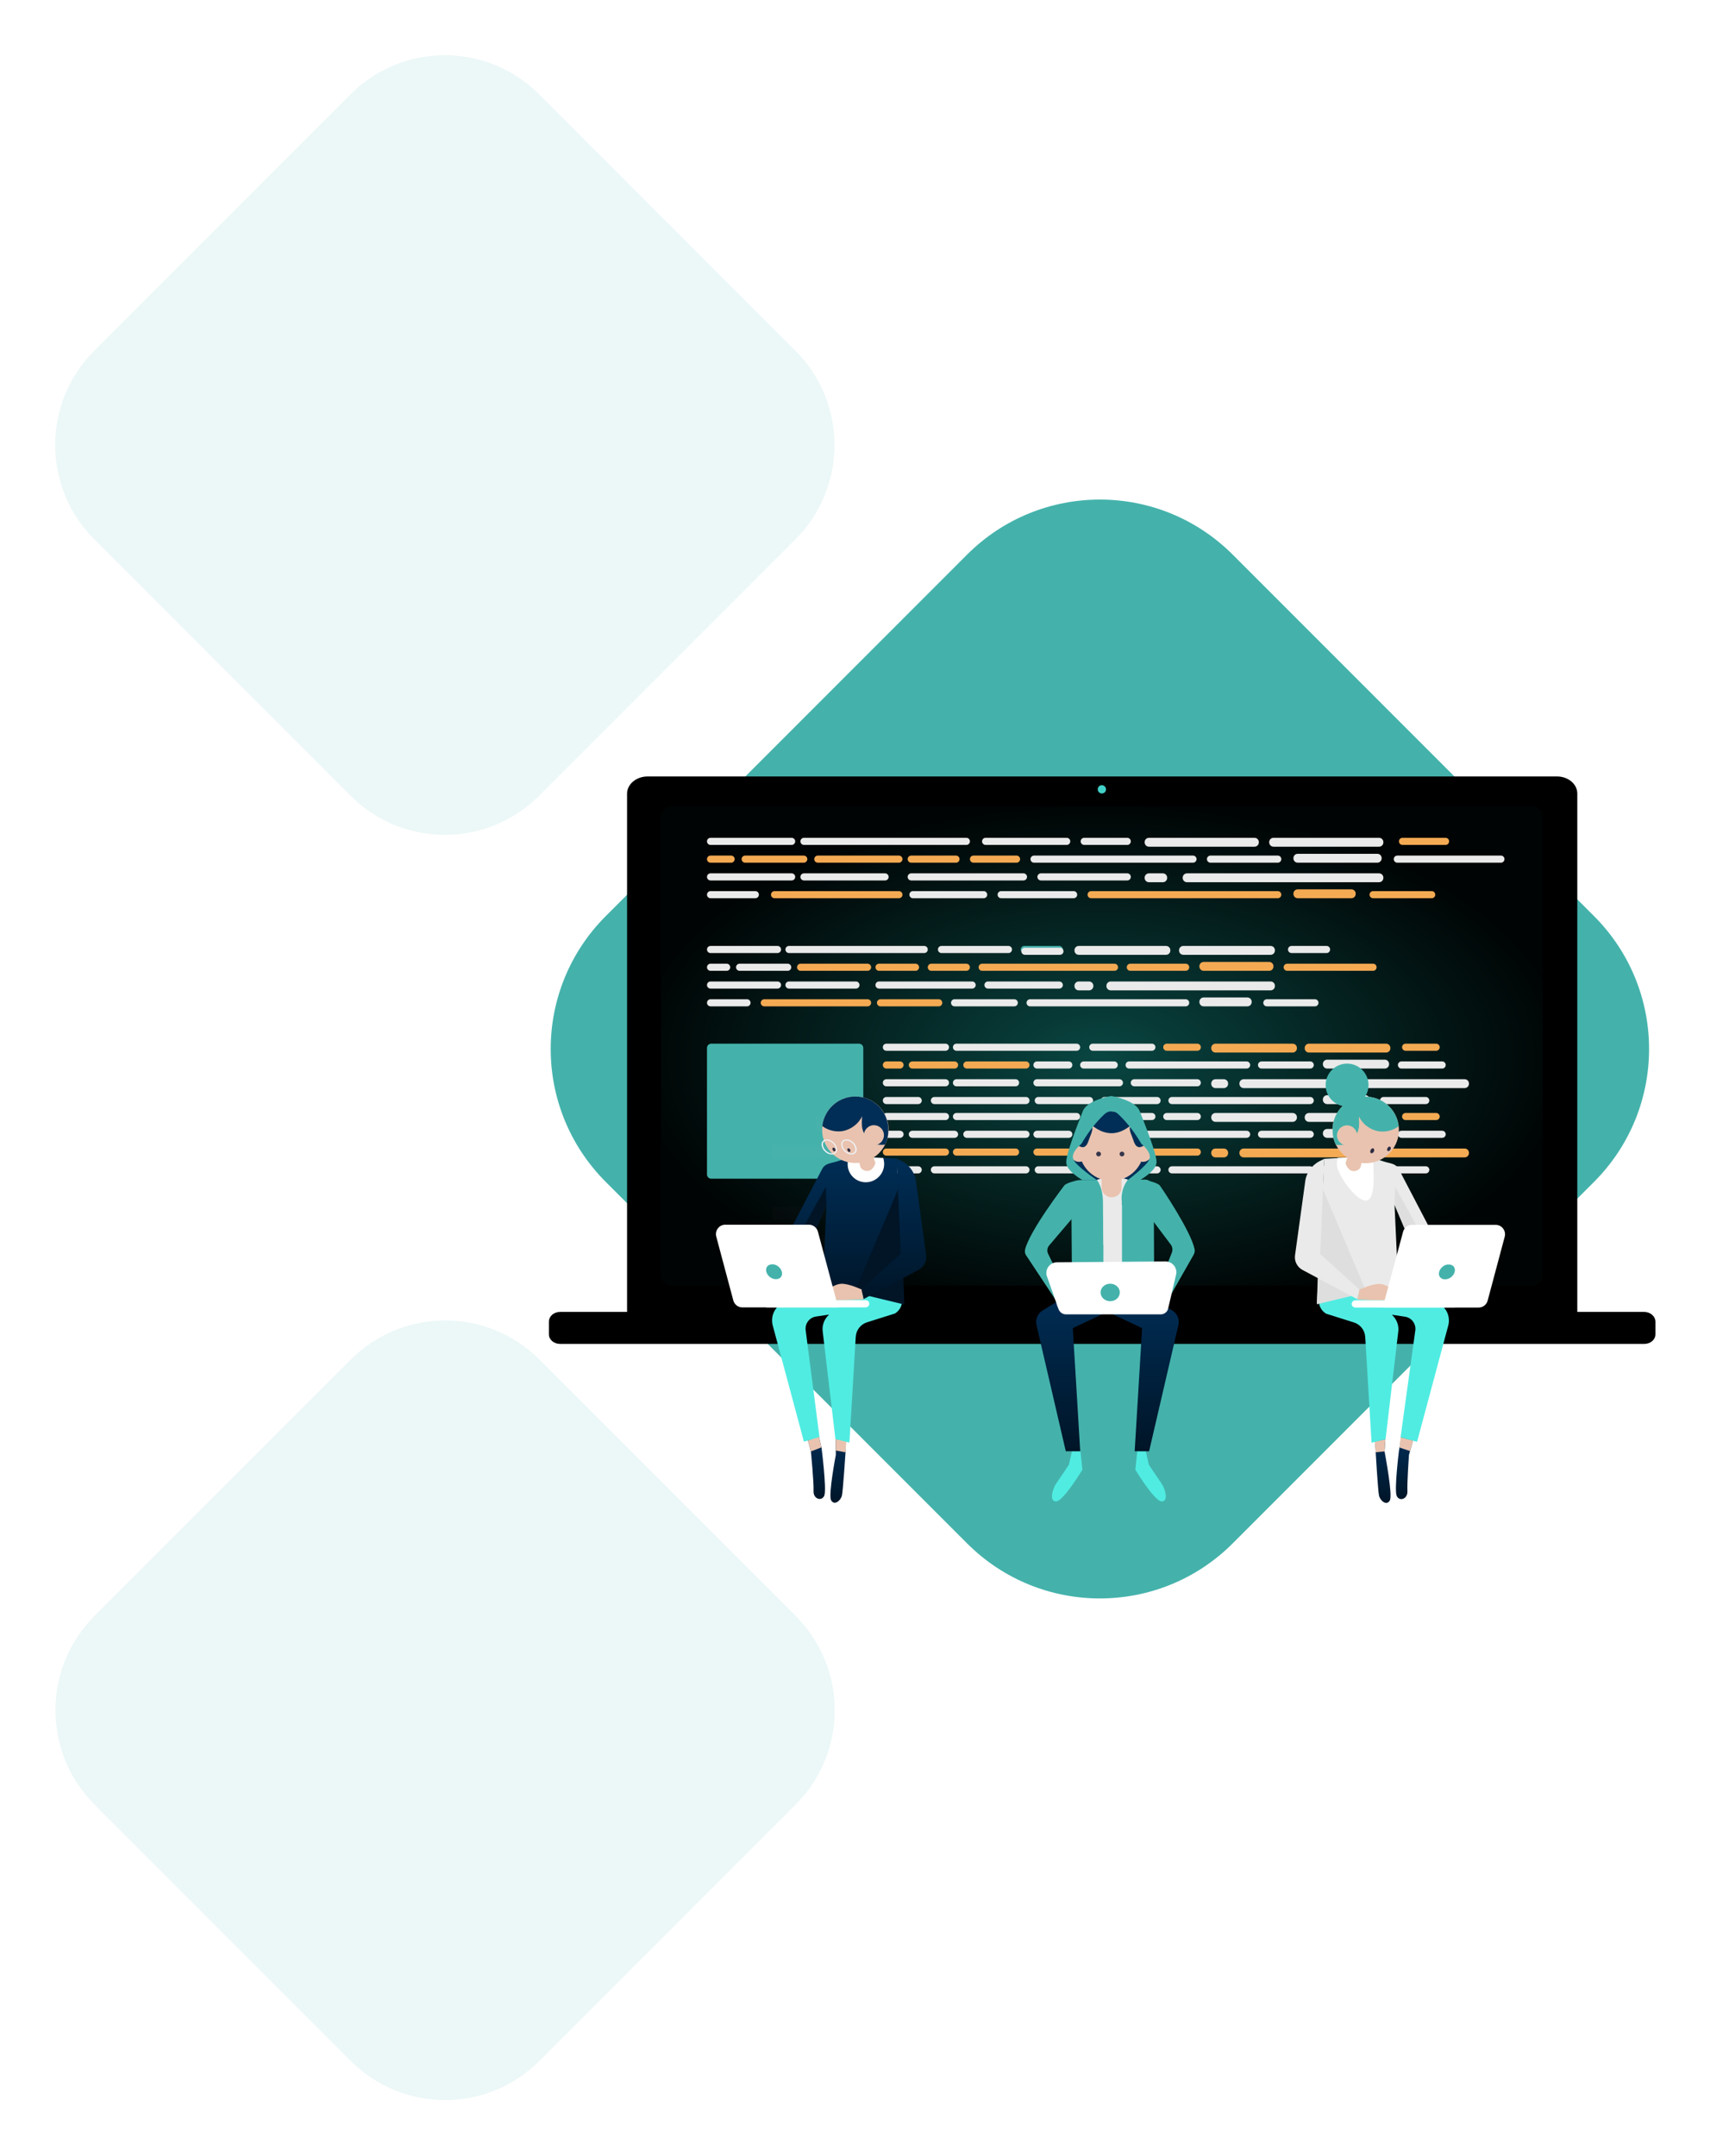 <svg width="808" height="1007" viewBox="0 0 808 1007" fill="none" xmlns="http://www.w3.org/2000/svg">
<path d="M283.108 552.108C248.766 517.767 248.766 462.235 283.108 427.893L451.894 259.107C486.235 224.766 541.767 224.766 576.108 259.107L744.894 427.893C779.236 462.235 779.236 517.767 744.894 552.108L576.108 720.894C541.767 755.236 486.235 755.236 451.894 720.894L283.108 552.108Z" fill="#44B2AB"/>
<path opacity="0.1" d="M44.064 251.945C19.698 227.58 19.698 188.181 44.064 163.816L163.815 44.065C188.18 19.699 227.579 19.699 251.944 44.065L371.696 163.816C396.061 188.181 396.061 227.58 371.696 251.945L251.944 371.697C227.579 396.062 188.18 396.062 163.815 371.697L44.064 251.945Z" fill="#44B2AB"/>
<path opacity="0.1" d="M44.181 842.945C19.816 818.58 19.816 779.181 44.181 754.816L163.933 635.065C188.298 610.699 227.697 610.699 252.062 635.065L371.813 754.816C396.179 779.181 396.178 818.58 371.813 842.945L252.062 962.697C227.697 987.062 188.298 987.062 163.933 962.697L44.181 842.945Z" fill="#44B2AB"/>
<g filter="url(#filter0_d)">
<path d="M768.392 608.818H261.75C258.776 608.818 256.517 610.851 256.517 613.392V619.287C256.517 621.828 258.895 623.759 261.75 623.759H768.392C771.365 623.759 773.625 621.726 773.625 619.287V613.392C773.625 610.851 771.246 608.818 768.392 608.818Z" fill="black"/>
</g>
<g filter="url(#filter1_d)">
<path d="M727.625 358.688H302.64C297.414 358.688 293.039 362.264 293.039 366.759V609.226H737.105V366.657C737.105 362.264 732.851 358.688 727.625 358.688Z" fill="black"/>
</g>
<path d="M715.945 376.569H313.841C311.08 376.569 308.841 378.807 308.841 381.569V595.541C308.841 598.302 311.08 600.541 313.841 600.541H715.945C718.706 600.541 720.945 598.302 720.945 595.541V381.569C720.945 378.807 718.706 376.569 715.945 376.569Z" fill="url(#paint0_radial)"/>
<path d="M332.39 487.511H401.433C402.537 487.511 403.433 488.406 403.433 489.511V548.593C403.433 549.698 402.537 550.593 401.433 550.593H332.39C331.286 550.593 330.39 549.698 330.39 548.593V489.511C330.39 488.406 331.286 487.511 332.39 487.511Z" fill="#44B2AB"/>
<path d="M375.705 391.352H451.611C452.527 391.352 453.271 392.095 453.271 393.012C453.271 393.929 452.527 394.672 451.611 394.672H375.705C374.789 394.672 374.045 393.929 374.045 393.012C374.045 392.095 374.789 391.352 375.705 391.352Z" fill="#EAEAEA"/>
<path d="M332.049 391.352H369.958C370.875 391.352 371.618 392.095 371.618 393.012C371.618 393.929 370.875 394.672 369.958 394.672H332.049C331.132 394.672 330.389 393.929 330.389 393.012C330.389 392.095 331.132 391.352 332.049 391.352Z" fill="#EAEAEA"/>
<path d="M483.224 399.653H557.512C558.429 399.653 559.172 400.396 559.172 401.313C559.172 402.229 558.429 402.973 557.512 402.973H483.224C482.307 402.973 481.564 402.229 481.564 401.313C481.564 400.396 482.307 399.653 483.224 399.653Z" fill="#EAEAEA"/>
<path d="M454.929 399.653H475.053C475.97 399.653 476.713 400.396 476.713 401.313C476.713 402.229 475.97 402.973 475.053 402.973H454.929C454.012 402.973 453.269 402.229 453.269 401.313C453.269 400.396 454.012 399.653 454.929 399.653Z" fill="#F4AA53"/>
<path d="M382.172 399.653H420.081C420.998 399.653 421.742 400.396 421.742 401.313C421.742 402.229 420.998 402.973 420.081 402.973H382.172C381.255 402.973 380.512 402.229 380.512 401.313C380.512 400.396 381.255 399.653 382.172 399.653Z" fill="#F4AA53"/>
<path d="M652.994 399.653H701.413C702.33 399.653 703.073 400.396 703.073 401.313C703.073 402.229 702.33 402.973 701.413 402.973H652.994C652.077 402.973 651.334 402.229 651.334 401.313C651.334 400.396 652.077 399.653 652.994 399.653Z" fill="#EAEAEA"/>
<path d="M565.686 399.653H597.128C598.045 399.653 598.788 400.396 598.788 401.313C598.788 402.229 598.045 402.973 597.128 402.973H565.686C564.77 402.973 564.026 402.229 564.026 401.313C564.026 400.396 564.769 399.653 565.686 399.653Z" fill="#EAEAEA"/>
<path d="M460.59 391.352H498.499C499.416 391.352 500.159 392.095 500.159 393.012C500.159 393.929 499.416 394.672 498.499 394.672H460.59C459.673 394.672 458.93 393.929 458.93 393.012C458.93 392.095 459.673 391.352 460.59 391.352Z" fill="#EAEAEA"/>
<path d="M655.418 391.352H675.542C676.459 391.352 677.202 392.095 677.202 393.012C677.202 393.929 676.459 394.672 675.542 394.672H655.418C654.501 394.672 653.758 393.929 653.758 393.012C653.758 392.095 654.501 391.352 655.418 391.352Z" fill="#F4AA53"/>
<path d="M506.67 391.352H526.794C527.711 391.352 528.454 392.095 528.454 393.012C528.454 393.929 527.711 394.672 526.794 394.672H506.67C505.753 394.672 505.01 393.929 505.01 393.012C505.01 392.095 505.753 391.352 506.67 391.352Z" fill="#EAEAEA"/>
<path d="M332.049 399.653H341.664C342.58 399.653 343.324 400.396 343.324 401.313C343.324 402.229 342.58 402.973 341.664 402.973H332.049C331.132 402.973 330.389 402.229 330.389 401.313C330.389 400.396 331.132 399.653 332.049 399.653Z" fill="#F4AA53"/>
<path d="M595.124 391.352H644.48C645.585 391.352 646.48 392.247 646.48 393.352V393.502C646.48 394.607 645.585 395.502 644.48 395.502H595.124C594.02 395.502 593.124 394.607 593.124 393.502V393.352C593.124 392.247 594.02 391.352 595.124 391.352Z" fill="#EAEAEA"/>
<path d="M536.922 391.352H586.277C587.382 391.352 588.277 392.247 588.277 393.352V393.502C588.277 394.607 587.382 395.502 586.277 395.502H536.922C535.817 395.502 534.922 394.607 534.922 393.502V393.352C534.922 392.247 535.817 391.352 536.922 391.352Z" fill="#EAEAEA"/>
<path d="M435.638 399.653H439.718H446.759C447.675 399.653 448.419 400.396 448.419 401.313V401.313C448.419 402.229 447.675 402.973 446.759 402.973H439.718H435.638H425.826C424.909 402.973 424.166 402.229 424.166 401.313V401.313C424.166 400.396 424.909 399.653 425.826 399.653H435.638Z" fill="#F4AA53"/>
<path d="M348.221 399.653H375.621C376.538 399.653 377.281 400.396 377.281 401.313C377.281 402.229 376.538 402.973 375.621 402.973H348.221C347.304 402.973 346.561 402.229 346.561 401.313C346.561 400.396 347.304 399.653 348.221 399.653Z" fill="#F4AA53"/>
<path d="M606.444 398.822H643.673C644.778 398.822 645.673 399.718 645.673 400.822V400.972C645.673 402.077 644.778 402.972 643.673 402.972H606.444C605.339 402.972 604.444 402.077 604.444 400.972V400.822C604.444 399.718 605.339 398.822 606.444 398.822Z" fill="#EAEAEA"/>
<path d="M375.703 407.952H413.612C414.529 407.952 415.272 408.696 415.272 409.612C415.272 410.529 414.529 411.272 413.612 411.272H375.703C374.786 411.272 374.042 410.529 374.042 409.612C374.042 408.696 374.786 407.952 375.703 407.952Z" fill="#EAEAEA"/>
<path d="M332.049 407.952H369.958C370.875 407.952 371.618 408.696 371.618 409.612C371.618 410.529 370.875 411.272 369.958 411.272H332.049C331.132 411.272 330.389 410.529 330.389 409.612C330.389 408.696 331.132 407.952 332.049 407.952Z" fill="#EAEAEA"/>
<path d="M467.867 416.253H501.734C502.651 416.253 503.394 416.996 503.394 417.913C503.394 418.83 502.651 419.573 501.734 419.573H467.867C466.95 419.573 466.207 418.83 466.207 417.913C466.207 416.996 466.95 416.253 467.867 416.253Z" fill="#EAEAEA"/>
<path d="M426.635 416.253H459.694C460.611 416.253 461.354 416.996 461.354 417.913C461.354 418.83 460.611 419.573 459.694 419.573H426.635C425.718 419.573 424.975 418.83 424.975 417.913C424.975 416.996 425.718 416.253 426.635 416.253Z" fill="#EAEAEA"/>
<path d="M361.961 416.253H420.081C420.998 416.253 421.742 416.996 421.742 417.913C421.742 418.83 420.998 419.573 420.081 419.573H361.961C361.045 419.573 360.301 418.83 360.301 417.913C360.301 416.996 361.045 416.253 361.961 416.253Z" fill="#F4AA53"/>
<path d="M641.677 416.253H669.077C669.994 416.253 670.737 416.996 670.737 417.913C670.737 418.83 669.994 419.573 669.077 419.573H641.677C640.76 419.573 640.017 418.83 640.017 417.913C640.017 416.996 640.76 416.253 641.677 416.253Z" fill="#F4AA53"/>
<path d="M509.905 416.253H597.128C598.045 416.253 598.788 416.996 598.788 417.913C598.788 418.83 598.045 419.573 597.128 419.573H509.905C508.988 419.573 508.245 418.83 508.245 417.913C508.245 416.996 508.988 416.253 509.905 416.253Z" fill="#F4AA53"/>
<path d="M425.827 407.952H478.288C479.205 407.952 479.948 408.696 479.948 409.612C479.948 410.529 479.205 411.272 478.288 411.272H425.827C424.91 411.272 424.167 410.529 424.167 409.612C424.167 408.696 424.91 407.952 425.827 407.952Z" fill="#EAEAEA"/>
<path d="M486.459 407.952H526.794C527.711 407.952 528.454 408.696 528.454 409.612C528.454 410.529 527.711 411.272 526.794 411.272H486.459C485.542 411.272 484.799 410.529 484.799 409.612C484.799 408.696 485.542 407.952 486.459 407.952Z" fill="#EAEAEA"/>
<path d="M332.049 416.253H352.981C353.898 416.253 354.642 416.996 354.642 417.913C354.642 418.83 353.898 419.573 352.981 419.573H332.049C331.132 419.573 330.389 418.83 330.389 417.913C330.389 416.996 331.132 416.253 332.049 416.253Z" fill="#EAEAEA"/>
<path d="M554.703 407.952H644.48C645.585 407.952 646.48 408.848 646.48 409.952V410.103C646.48 411.207 645.585 412.103 644.48 412.103H554.703C553.598 412.103 552.703 411.207 552.703 410.103V409.952C552.703 408.848 553.598 407.952 554.703 407.952Z" fill="#EAEAEA"/>
<path d="M536.921 407.952H543.43C544.535 407.952 545.43 408.848 545.43 409.952V410.103C545.43 411.207 544.535 412.103 543.43 412.103H536.921C535.816 412.103 534.921 411.207 534.921 410.103V409.952C534.921 408.848 535.816 407.952 536.921 407.952Z" fill="#EAEAEA"/>
<path d="M606.445 415.423H631.549C632.653 415.423 633.549 416.318 633.549 417.423V417.573C633.549 418.678 632.653 419.573 631.549 419.573H606.445C605.341 419.573 604.445 418.678 604.445 417.573V417.423C604.445 416.318 605.341 415.423 606.445 415.423Z" fill="#F4AA53"/>
<path d="M368.708 441.859H431.909C432.825 441.859 433.569 442.603 433.569 443.519C433.569 444.436 432.825 445.18 431.909 445.18H368.708C367.791 445.18 367.048 444.436 367.048 443.519C367.048 442.603 367.791 441.859 368.708 441.859Z" fill="#EAEAEA"/>
<path d="M332.051 441.859H363.349C364.266 441.859 365.009 442.603 365.009 443.519C365.009 444.436 364.266 445.18 363.349 445.18H332.051C331.134 445.18 330.391 444.436 330.391 443.519C330.391 442.603 331.134 441.859 332.051 441.859Z" fill="#EAEAEA"/>
<path d="M458.983 450.16H520.826C521.743 450.16 522.486 450.903 522.486 451.82C522.486 452.737 521.743 453.48 520.826 453.48H458.983C458.066 453.48 457.323 452.737 457.323 451.82C457.323 450.903 458.066 450.16 458.983 450.16Z" fill="#F4AA53"/>
<path d="M435.226 450.16H451.591C452.508 450.16 453.251 450.903 453.251 451.82C453.251 452.737 452.508 453.48 451.591 453.48H435.226C434.309 453.48 433.566 452.737 433.566 451.82C433.566 450.903 434.309 450.16 435.226 450.16Z" fill="#F4AA53"/>
<path d="M374.136 450.16H405.434C406.351 450.16 407.094 450.903 407.094 451.82C407.094 452.737 406.351 453.48 405.434 453.48H374.136C373.219 453.48 372.476 452.737 372.476 451.82C372.476 450.903 373.219 450.16 374.136 450.16Z" fill="#F4AA53"/>
<path d="M601.53 450.16H641.652C642.569 450.16 643.312 450.903 643.312 451.82C643.312 452.737 642.569 453.48 641.652 453.48H601.53C600.613 453.48 599.87 452.737 599.87 451.82C599.87 450.903 600.613 450.16 601.53 450.16Z" fill="#F4AA53"/>
<path d="M528.221 450.16H554.089C555.006 450.16 555.749 450.903 555.749 451.82C555.749 452.737 555.006 453.48 554.089 453.48H528.221C527.304 453.48 526.561 452.737 526.561 451.82C526.561 450.903 527.304 450.16 528.221 450.16Z" fill="#F4AA53"/>
<path d="M439.979 441.859H471.277C472.194 441.859 472.937 442.603 472.937 443.519C472.937 444.436 472.194 445.18 471.277 445.18H439.979C439.062 445.18 438.319 444.436 438.319 443.519C438.319 442.603 439.062 441.859 439.979 441.859Z" fill="#EAEAEA"/>
<path d="M603.567 441.859H619.932C620.849 441.859 621.592 442.603 621.592 443.519C621.592 444.436 620.849 445.18 619.932 445.18H603.567C602.65 445.18 601.907 444.436 601.907 443.519C601.907 442.603 602.65 441.859 603.567 441.859Z" fill="#EAEAEA"/>
<path d="M478.67 441.859H495.035C495.951 441.859 496.695 442.603 496.695 443.519C496.695 444.436 495.951 445.18 495.035 445.18H478.67C477.753 445.18 477.01 444.436 477.01 443.519C477.01 442.603 477.753 441.859 478.67 441.859Z" fill="#44B2AB"/>
<path d="M478.966 442.69H495.331C496.248 442.69 496.991 443.433 496.991 444.35C496.991 445.267 496.248 446.01 495.331 446.01H478.966C478.049 446.01 477.306 445.267 477.306 444.35C477.306 443.433 478.049 442.69 478.966 442.69Z" fill="#EAEAEA"/>
<path d="M332.051 450.16H339.591C340.508 450.16 341.251 450.903 341.251 451.82C341.251 452.737 340.508 453.48 339.591 453.48H332.051C331.134 453.48 330.391 452.737 330.391 451.82C330.391 450.903 331.134 450.16 332.051 450.16Z" fill="#EAEAEA"/>
<path d="M552.997 441.859H593.797C594.901 441.859 595.797 442.755 595.797 443.859V444.01C595.797 445.114 594.901 446.01 593.797 446.01H552.997C551.892 446.01 550.997 445.114 550.997 444.01V443.859C550.997 442.755 551.892 441.859 552.997 441.859Z" fill="#EAEAEA"/>
<path d="M504.127 441.859H544.927C546.031 441.859 546.927 442.755 546.927 443.859V444.01C546.927 445.114 546.031 446.01 544.927 446.01H504.127C503.022 446.01 502.127 445.114 502.127 444.01V443.859C502.127 442.755 503.022 441.859 504.127 441.859Z" fill="#EAEAEA"/>
<path d="M418.766 450.16H422.192H427.837C428.754 450.16 429.497 450.903 429.497 451.82V451.82C429.497 452.737 428.754 453.48 427.837 453.48H422.192H418.766H410.794C409.877 453.48 409.134 452.737 409.134 451.82V451.82C409.134 450.903 409.877 450.16 410.794 450.16H418.766Z" fill="#F4AA53"/>
<path d="M345.63 450.16H368.103C369.02 450.16 369.763 450.903 369.763 451.82C369.763 452.737 369.02 453.48 368.103 453.48H345.63C344.713 453.48 343.97 452.737 343.97 451.82C343.97 450.903 344.713 450.16 345.63 450.16Z" fill="#EAEAEA"/>
<path d="M562.499 449.33H593.117C594.222 449.33 595.117 450.225 595.117 451.33V451.48C595.117 452.585 594.222 453.48 593.117 453.48H562.499C561.395 453.48 560.499 452.585 560.499 451.48V451.33C560.499 450.225 561.395 449.33 562.499 449.33Z" fill="#F4AA53"/>
<path d="M368.706 458.46H400.004C400.921 458.46 401.664 459.203 401.664 460.12C401.664 461.037 400.921 461.78 400.004 461.78H368.706C367.789 461.78 367.046 461.037 367.046 460.12C367.046 459.203 367.789 458.46 368.706 458.46Z" fill="#EAEAEA"/>
<path d="M332.051 458.46H363.349C364.266 458.46 365.009 459.203 365.009 460.12C365.009 461.037 364.266 461.78 363.349 461.78H332.051C331.134 461.78 330.391 461.037 330.391 460.12C330.391 459.203 331.134 458.46 332.051 458.46Z" fill="#EAEAEA"/>
<path d="M446.09 466.761H473.994C474.911 466.761 475.654 467.504 475.654 468.421C475.654 469.338 474.911 470.081 473.994 470.081H446.09C445.173 470.081 444.43 469.338 444.43 468.421C444.43 467.504 445.173 466.761 446.09 466.761Z" fill="#EAEAEA"/>
<path d="M411.468 466.761H438.693C439.61 466.761 440.353 467.504 440.353 468.421C440.353 469.338 439.61 470.081 438.693 470.081H411.468C410.551 470.081 409.808 469.338 409.808 468.421C409.808 467.504 410.551 466.761 411.468 466.761Z" fill="#F4AA53"/>
<path d="M357.166 466.761H405.434C406.351 466.761 407.094 467.504 407.094 468.421C407.094 469.338 406.351 470.081 405.434 470.081H357.166C356.25 470.081 355.506 469.338 355.506 468.421C355.506 467.504 356.25 466.761 357.166 466.761Z" fill="#F4AA53"/>
<path d="M592.028 466.761H614.502C615.419 466.761 616.162 467.504 616.162 468.421C616.162 469.338 615.419 470.081 614.502 470.081H592.028C591.111 470.081 590.368 469.338 590.368 468.421C590.368 467.504 591.111 466.761 592.028 466.761Z" fill="#EAEAEA"/>
<path d="M481.385 466.761H554.089C555.006 466.761 555.749 467.504 555.749 468.421C555.749 469.338 555.006 470.081 554.089 470.081H481.385C480.468 470.081 479.725 469.338 479.725 468.421C479.725 467.504 480.468 466.761 481.385 466.761Z" fill="#EAEAEA"/>
<path d="M410.788 458.46H454.304C455.221 458.46 455.964 459.203 455.964 460.12C455.964 461.037 455.221 461.78 454.304 461.78H410.788C409.871 461.78 409.128 461.037 409.128 460.12C409.128 459.203 409.871 458.46 410.788 458.46Z" fill="#EAEAEA"/>
<path d="M461.7 458.46H495.035C495.951 458.46 496.695 459.203 496.695 460.12C496.695 461.037 495.951 461.78 495.035 461.78H461.7C460.783 461.78 460.04 461.037 460.04 460.12C460.04 459.203 460.783 458.46 461.7 458.46Z" fill="#EAEAEA"/>
<path d="M332.053 466.761H349.097C350.013 466.761 350.757 467.504 350.757 468.421C350.757 469.338 350.013 470.081 349.097 470.081H332.053C331.136 470.081 330.393 469.338 330.393 468.421C330.393 467.504 331.136 466.761 332.053 466.761Z" fill="#EAEAEA"/>
<path d="M519.057 458.46H593.797C594.901 458.46 595.797 459.355 595.797 460.46V460.61C595.797 461.715 594.901 462.61 593.797 462.61H519.057C517.953 462.61 517.057 461.715 517.057 460.61V460.46C517.057 459.355 517.953 458.46 519.057 458.46Z" fill="#EAEAEA"/>
<path d="M504.123 458.46H508.947C510.052 458.46 510.947 459.355 510.947 460.46V460.61C510.947 461.715 510.052 462.61 508.947 462.61H504.123C503.018 462.61 502.123 461.715 502.123 460.61V460.46C502.123 459.355 503.018 458.46 504.123 458.46Z" fill="#EAEAEA"/>
<path d="M562.5 465.93H582.937C584.041 465.93 584.937 466.826 584.937 467.93V468.081C584.937 469.185 584.041 470.081 582.937 470.081H562.5C561.396 470.081 560.5 469.185 560.5 468.081V467.93C560.5 466.826 561.396 465.93 562.5 465.93Z" fill="#EAEAEA"/>
<path d="M446.983 487.511H503.113C504.03 487.511 504.773 488.254 504.773 489.171C504.773 490.088 504.03 490.831 503.113 490.831H446.983C446.067 490.831 445.323 490.088 445.323 489.171C445.323 488.254 446.067 487.511 446.983 487.511Z" fill="#EAEAEA"/>
<path d="M414.223 487.511H441.841C442.758 487.511 443.501 488.254 443.501 489.171C443.501 490.088 442.758 490.831 441.841 490.831H414.223C413.306 490.831 412.563 490.088 412.563 489.171C412.563 488.254 413.306 487.511 414.223 487.511Z" fill="#EAEAEA"/>
<path d="M527.661 495.812H582.578C583.494 495.812 584.238 496.555 584.238 497.472C584.238 498.389 583.494 499.132 582.578 499.132H527.661C526.745 499.132 526.001 498.389 526.001 497.472C526.001 496.555 526.745 495.812 527.661 495.812Z" fill="#EAEAEA"/>
<path d="M506.429 495.812H520.701C521.618 495.812 522.361 496.555 522.361 497.472C522.361 498.389 521.618 499.132 520.701 499.132H506.429C505.512 499.132 504.769 498.389 504.769 497.472C504.769 496.555 505.512 495.812 506.429 495.812Z" fill="#EAEAEA"/>
<path d="M451.835 495.812H479.453C480.37 495.812 481.113 496.555 481.113 497.472C481.113 498.389 480.37 499.132 479.453 499.132H451.835C450.918 499.132 450.175 498.389 450.175 497.472C450.175 496.555 450.918 495.812 451.835 495.812Z" fill="#F4AA53"/>
<path d="M654.934 495.812H673.961C674.877 495.812 675.621 496.555 675.621 497.472C675.621 498.389 674.877 499.132 673.961 499.132H654.934C654.017 499.132 653.274 498.389 653.274 497.472C653.274 496.555 654.017 495.812 654.934 495.812Z" fill="#EAEAEA"/>
<path d="M589.537 495.812H612.302C613.219 495.812 613.962 496.555 613.962 497.472C613.962 498.389 613.219 499.132 612.302 499.132H589.537C588.62 499.132 587.877 498.389 587.877 497.472C587.877 496.555 588.62 495.812 589.537 495.812Z" fill="#EAEAEA"/>
<path d="M510.679 487.511H538.297C539.214 487.511 539.957 488.254 539.957 489.171C539.957 490.088 539.214 490.831 538.297 490.831H510.679C509.762 490.831 509.019 490.088 509.019 489.171C509.019 488.254 509.762 487.511 510.679 487.511Z" fill="#EAEAEA"/>
<path d="M656.874 487.511H671.146C672.063 487.511 672.806 488.254 672.806 489.171C672.806 490.088 672.063 490.831 671.146 490.831H656.874C655.957 490.831 655.214 490.088 655.214 489.171C655.214 488.254 655.957 487.511 656.874 487.511Z" fill="#F4AA53"/>
<path d="M545.257 487.511H559.529C560.446 487.511 561.189 488.254 561.189 489.171C561.189 490.088 560.446 490.831 559.529 490.831H545.257C544.34 490.831 543.597 490.088 543.597 489.171C543.597 488.254 544.34 487.511 545.257 487.511Z" fill="#F4AA53"/>
<path d="M414.226 495.812H420.612C421.529 495.812 422.272 496.555 422.272 497.472C422.272 498.389 421.529 499.132 420.612 499.132H414.226C413.31 499.132 412.566 498.389 412.566 497.472C412.566 496.555 413.31 495.812 414.226 495.812Z" fill="#F4AA53"/>
<path d="M611.717 487.511H647.754C648.859 487.511 649.754 488.406 649.754 489.511V489.661C649.754 490.766 648.859 491.661 647.754 491.661H611.717C610.612 491.661 609.717 490.766 609.717 489.661V489.511C609.717 488.406 610.612 487.511 611.717 487.511Z" fill="#F4AA53"/>
<path d="M568.04 487.511H604.078C605.182 487.511 606.078 488.406 606.078 489.511V489.661C606.078 490.766 605.182 491.661 604.078 491.661H568.04C566.936 491.661 566.04 490.766 566.04 489.661V489.511C566.04 488.406 566.936 487.511 568.04 487.511Z" fill="#F4AA53"/>
<path d="M491.542 495.812H494.605H499.473C500.39 495.812 501.133 496.555 501.133 497.472V497.472C501.133 498.389 500.39 499.132 499.473 499.132H494.605H491.542H484.594C483.677 499.132 482.934 498.389 482.934 497.472V497.472C482.934 496.555 483.677 495.812 484.594 495.812H491.542Z" fill="#EAEAEA"/>
<path d="M426.357 495.812H446.089C447.005 495.812 447.749 496.555 447.749 497.472C447.749 498.389 447.005 499.132 446.089 499.132H426.357C425.44 499.132 424.697 498.389 424.697 497.472C424.697 496.555 425.44 495.812 426.357 495.812Z" fill="#F4AA53"/>
<path d="M620.212 494.981H647.15C648.255 494.981 649.15 495.877 649.15 496.981V497.132C649.15 498.236 648.255 499.132 647.15 499.132H620.212C619.107 499.132 618.212 498.236 618.212 497.132V496.981C618.212 495.877 619.107 494.981 620.212 494.981Z" fill="#EAEAEA"/>
<path d="M446.983 504.111H474.601C475.518 504.111 476.261 504.855 476.261 505.771C476.261 506.688 475.518 507.432 474.601 507.432H446.983C446.066 507.432 445.323 506.688 445.323 505.771C445.323 504.855 446.066 504.111 446.983 504.111Z" fill="#EAEAEA"/>
<path d="M414.223 504.111H441.841C442.758 504.111 443.501 504.855 443.501 505.771C443.501 506.688 442.758 507.432 441.841 507.432H414.223C413.306 507.432 412.563 506.688 412.563 505.771C412.563 504.855 413.306 504.111 414.223 504.111Z" fill="#EAEAEA"/>
<path d="M516.137 512.412H540.721C541.638 512.412 542.381 513.155 542.381 514.072C542.381 514.989 541.638 515.732 540.721 515.732H516.137C515.22 515.732 514.476 514.989 514.476 514.072C514.476 513.155 515.22 512.412 516.137 512.412Z" fill="#EAEAEA"/>
<path d="M485.199 512.412H509.177C510.094 512.412 510.837 513.155 510.837 514.072C510.837 514.989 510.094 515.732 509.177 515.732H485.199C484.282 515.732 483.539 514.989 483.539 514.072C483.539 513.155 484.282 512.412 485.199 512.412Z" fill="#EAEAEA"/>
<path d="M436.669 512.412H479.453C480.37 512.412 481.113 513.155 481.113 514.072C481.113 514.989 480.37 515.732 479.453 515.732H436.669C435.752 515.732 435.009 514.989 435.009 514.072C435.009 513.155 435.752 512.412 436.669 512.412Z" fill="#EAEAEA"/>
<path d="M646.562 512.412H666.294C667.211 512.412 667.954 513.155 667.954 514.072C667.954 514.989 667.211 515.732 666.294 515.732H646.562C645.645 515.732 644.902 514.989 644.902 514.072C644.902 513.155 645.645 512.412 646.562 512.412Z" fill="#EAEAEA"/>
<path d="M547.68 512.412H612.302C613.219 512.412 613.962 513.155 613.962 514.072C613.962 514.989 613.219 515.732 612.302 515.732H547.68C546.763 515.732 546.02 514.989 546.02 514.072C546.02 513.155 546.763 512.412 547.68 512.412Z" fill="#EAEAEA"/>
<path d="M484.592 504.111H523.129C524.046 504.111 524.789 504.855 524.789 505.771C524.789 506.688 524.046 507.432 523.129 507.432H484.592C483.675 507.432 482.932 506.688 482.932 505.771C482.932 504.855 483.675 504.111 484.592 504.111Z" fill="#EAEAEA"/>
<path d="M530.091 504.111H559.529C560.446 504.111 561.189 504.855 561.189 505.771C561.189 506.688 560.446 507.432 559.529 507.432H530.091C529.175 507.432 528.431 506.688 528.431 505.771C528.431 504.855 529.175 504.111 530.091 504.111Z" fill="#EAEAEA"/>
<path d="M414.226 512.412H429.104C430.021 512.412 430.765 513.155 430.765 514.072C430.765 514.989 430.021 515.732 429.104 515.732H414.226C413.309 515.732 412.566 514.989 412.566 514.072C412.566 513.155 413.309 512.412 414.226 512.412Z" fill="#EAEAEA"/>
<path d="M581.208 504.111H684.473C685.578 504.111 686.473 505.007 686.473 506.111V506.262C686.473 507.366 685.578 508.262 684.473 508.262H581.208C580.103 508.262 579.208 507.366 579.208 506.262V506.111C579.208 505.007 580.103 504.111 581.208 504.111Z" fill="#EAEAEA"/>
<path d="M568.039 504.111H571.926C573.03 504.111 573.926 505.007 573.926 506.111V506.262C573.926 507.366 573.03 508.262 571.926 508.262H568.039C566.935 508.262 566.039 507.366 566.039 506.262V506.111C566.039 505.007 566.935 504.111 568.039 504.111Z" fill="#EAEAEA"/>
<path d="M620.211 511.582H638.05C639.154 511.582 640.05 512.477 640.05 513.582V513.732C640.05 514.837 639.154 515.732 638.05 515.732H620.211C619.107 515.732 618.211 514.837 618.211 513.732V513.582C618.211 512.477 619.107 511.582 620.211 511.582Z" fill="#EAEAEA"/>
<path d="M446.983 519.883H503.113C504.03 519.883 504.773 520.626 504.773 521.543C504.773 522.459 504.03 523.203 503.113 523.203H446.983C446.067 523.203 445.323 522.459 445.323 521.543C445.323 520.626 446.067 519.883 446.983 519.883Z" fill="#EAEAEA"/>
<path d="M414.223 519.883H441.841C442.758 519.883 443.501 520.626 443.501 521.543C443.501 522.459 442.758 523.203 441.841 523.203H414.223C413.306 523.203 412.563 522.459 412.563 521.543C412.563 520.626 413.306 519.883 414.223 519.883Z" fill="#EAEAEA"/>
<path d="M527.661 528.183H582.578C583.494 528.183 584.238 528.927 584.238 529.843C584.238 530.76 583.494 531.503 582.578 531.503H527.661C526.745 531.503 526.001 530.76 526.001 529.843C526.001 528.927 526.745 528.183 527.661 528.183Z" fill="#EAEAEA"/>
<path d="M506.429 528.183H520.701C521.618 528.183 522.361 528.927 522.361 529.843C522.361 530.76 521.618 531.503 520.701 531.503H506.429C505.512 531.503 504.769 530.76 504.769 529.843C504.769 528.927 505.512 528.183 506.429 528.183Z" fill="#EAEAEA"/>
<path d="M451.835 528.183H479.453C480.37 528.183 481.113 528.927 481.113 529.843C481.113 530.76 480.37 531.503 479.453 531.503H451.835C450.918 531.503 450.175 530.76 450.175 529.843C450.175 528.927 450.918 528.183 451.835 528.183Z" fill="#EAEAEA"/>
<path d="M654.934 528.183H673.961C674.877 528.183 675.621 528.927 675.621 529.843C675.621 530.76 674.877 531.503 673.961 531.503H654.934C654.017 531.503 653.274 530.76 653.274 529.843C653.274 528.927 654.017 528.183 654.934 528.183Z" fill="#EAEAEA"/>
<path d="M589.537 528.183H612.302C613.219 528.183 613.962 528.927 613.962 529.843C613.962 530.76 613.219 531.503 612.302 531.503H589.537C588.62 531.503 587.877 530.76 587.877 529.843C587.877 528.927 588.62 528.183 589.537 528.183Z" fill="#EAEAEA"/>
<path d="M510.679 519.883H538.297C539.214 519.883 539.957 520.626 539.957 521.543C539.957 522.459 539.214 523.203 538.297 523.203H510.679C509.762 523.203 509.019 522.459 509.019 521.543C509.019 520.626 509.762 519.883 510.679 519.883Z" fill="#EAEAEA"/>
<path d="M656.874 519.883H671.146C672.063 519.883 672.806 520.626 672.806 521.543C672.806 522.459 672.063 523.203 671.146 523.203H656.874C655.957 523.203 655.214 522.459 655.214 521.543C655.214 520.626 655.957 519.883 656.874 519.883Z" fill="#F4AA53"/>
<path d="M545.257 519.883H559.529C560.446 519.883 561.189 520.626 561.189 521.543C561.189 522.459 560.446 523.203 559.529 523.203H545.257C544.34 523.203 543.597 522.459 543.597 521.543C543.597 520.626 544.34 519.883 545.257 519.883Z" fill="#EAEAEA"/>
<path d="M414.226 528.183H420.612C421.529 528.183 422.272 528.927 422.272 529.843C422.272 530.76 421.529 531.503 420.612 531.503H414.226C413.31 531.503 412.566 530.76 412.566 529.843C412.566 528.927 413.31 528.183 414.226 528.183Z" fill="#EAEAEA"/>
<path d="M611.717 519.883H647.754C648.859 519.883 649.754 520.778 649.754 521.883V522.033C649.754 523.137 648.859 524.033 647.754 524.033H611.717C610.612 524.033 609.717 523.137 609.717 522.033V521.883C609.717 520.778 610.612 519.883 611.717 519.883Z" fill="#EAEAEA"/>
<path d="M568.04 519.883H604.078C605.182 519.883 606.078 520.778 606.078 521.883V522.033C606.078 523.137 605.182 524.033 604.078 524.033H568.04C566.936 524.033 566.04 523.137 566.04 522.033V521.883C566.04 520.778 566.936 519.883 568.04 519.883Z" fill="#EAEAEA"/>
<path d="M491.542 528.183H494.605H499.473C500.39 528.183 501.133 528.927 501.133 529.843V529.843C501.133 530.76 500.39 531.503 499.473 531.503H494.605H491.542H484.594C483.677 531.503 482.934 530.76 482.934 529.843V529.843C482.934 528.927 483.677 528.183 484.594 528.183H491.542Z" fill="#EAEAEA"/>
<path d="M426.357 528.183H446.089C447.005 528.183 447.749 528.927 447.749 529.843C447.749 530.76 447.005 531.503 446.089 531.503H426.357C425.44 531.503 424.697 530.76 424.697 529.843C424.697 528.927 425.44 528.183 426.357 528.183Z" fill="#EAEAEA"/>
<path d="M620.212 527.353H647.15C648.255 527.353 649.15 528.248 649.15 529.353V529.503C649.15 530.608 648.255 531.503 647.15 531.503H620.212C619.107 531.503 618.212 530.608 618.212 529.503V529.353C618.212 528.248 619.107 527.353 620.212 527.353Z" fill="#EAEAEA"/>
<path d="M446.983 536.483H474.601C475.518 536.483 476.261 537.226 476.261 538.143C476.261 539.06 475.518 539.803 474.601 539.803H446.983C446.066 539.803 445.323 539.06 445.323 538.143C445.323 537.226 446.066 536.483 446.983 536.483Z" fill="#F4AA53"/>
<path d="M414.223 536.483H441.841C442.758 536.483 443.501 537.226 443.501 538.143C443.501 539.06 442.758 539.803 441.841 539.803H414.223C413.306 539.803 412.563 539.06 412.563 538.143C412.563 537.226 413.306 536.483 414.223 536.483Z" fill="#F4AA53"/>
<path d="M516.137 544.784H540.721C541.638 544.784 542.381 545.527 542.381 546.444C542.381 547.361 541.638 548.104 540.721 548.104H516.137C515.22 548.104 514.476 547.361 514.476 546.444C514.476 545.527 515.22 544.784 516.137 544.784Z" fill="#EAEAEA"/>
<path d="M485.199 544.784H509.177C510.094 544.784 510.837 545.527 510.837 546.444C510.837 547.361 510.094 548.104 509.177 548.104H485.199C484.282 548.104 483.539 547.361 483.539 546.444C483.539 545.527 484.282 544.784 485.199 544.784Z" fill="#EAEAEA"/>
<path d="M436.669 544.784H479.453C480.37 544.784 481.113 545.527 481.113 546.444C481.113 547.361 480.37 548.104 479.453 548.104H436.669C435.752 548.104 435.009 547.361 435.009 546.444C435.009 545.527 435.752 544.784 436.669 544.784Z" fill="#EAEAEA"/>
<path d="M646.562 544.784H666.294C667.211 544.784 667.954 545.527 667.954 546.444C667.954 547.361 667.211 548.104 666.294 548.104H646.562C645.645 548.104 644.902 547.361 644.902 546.444C644.902 545.527 645.645 544.784 646.562 544.784Z" fill="#EAEAEA"/>
<path d="M547.68 544.784H612.302C613.219 544.784 613.962 545.527 613.962 546.444C613.962 547.361 613.219 548.104 612.302 548.104H547.68C546.763 548.104 546.02 547.361 546.02 546.444C546.02 545.527 546.763 544.784 547.68 544.784Z" fill="#EAEAEA"/>
<path d="M484.592 536.483H523.129C524.046 536.483 524.789 537.226 524.789 538.143C524.789 539.06 524.046 539.803 523.129 539.803H484.592C483.675 539.803 482.932 539.06 482.932 538.143C482.932 537.226 483.675 536.483 484.592 536.483Z" fill="#F4AA53"/>
<path d="M530.091 536.483H559.529C560.446 536.483 561.189 537.226 561.189 538.143C561.189 539.06 560.446 539.803 559.529 539.803H530.091C529.175 539.803 528.431 539.06 528.431 538.143C528.431 537.226 529.175 536.483 530.091 536.483Z" fill="#F4AA53"/>
<path d="M414.226 544.784H429.104C430.021 544.784 430.765 545.527 430.765 546.444C430.765 547.361 430.021 548.104 429.104 548.104H414.226C413.309 548.104 412.566 547.361 412.566 546.444C412.566 545.527 413.309 544.784 414.226 544.784Z" fill="#EAEAEA"/>
<path d="M581.208 536.483H684.473C685.578 536.483 686.473 537.378 686.473 538.483V538.633C686.473 539.738 685.578 540.633 684.473 540.633H581.208C580.103 540.633 579.208 539.738 579.208 538.633V538.483C579.208 537.378 580.103 536.483 581.208 536.483Z" fill="#F4AA53"/>
<path d="M568.039 536.483H571.926C573.03 536.483 573.926 537.378 573.926 538.483V538.633C573.926 539.738 573.03 540.633 571.926 540.633H568.039C566.935 540.633 566.039 539.738 566.039 538.633V538.483C566.039 537.378 566.935 536.483 568.039 536.483Z" fill="#F4AA53"/>
<path d="M620.211 543.954H638.05C639.154 543.954 640.05 544.849 640.05 545.954V546.104C640.05 547.208 639.154 548.104 638.05 548.104H620.211C619.107 548.104 618.211 547.208 618.211 546.104V545.954C618.211 544.849 619.107 543.954 620.211 543.954Z" fill="#EAEAEA"/>
<path d="M516.877 368.7C516.877 369.824 515.958 370.642 514.936 370.642C513.812 370.642 512.994 369.722 512.994 368.7C512.994 367.576 513.914 366.759 514.936 366.759C515.958 366.759 516.877 367.678 516.877 368.7Z" fill="#42D0C7"/>
<g opacity="0.25">
<g opacity="0.25">
<path opacity="0.25" d="M395.811 563.655H361.068V569.786H395.811V563.655Z" fill="#D98E9D"/>
</g>
<g opacity="0.25">
<path opacity="0.25" d="M416.243 576.938H381.501V583.068H416.243V576.938Z" fill="#D98E9D"/>
</g>
<g opacity="0.25">
<path opacity="0.25" d="M416.243 521.761H381.501V527.892H416.243V521.761Z" fill="#D98E9D"/>
</g>
<g opacity="0.25">
<path opacity="0.25" d="M395.811 535.045H361.068V541.175H395.811V535.045Z" fill="#D98E9D"/>
</g>
</g>
<g filter="url(#filter2_d)">
<path d="M390.508 668.209L390.61 675.566C390.61 675.566 389.69 680.266 388.975 685.273C388.26 690.279 387.647 695.593 388.464 696.921C389.997 699.373 392.96 696.921 393.471 694.469C393.982 692.016 395.133 674.39 395.133 674.39L395.208 666.676L390.508 668.209Z" fill="url(#paint1_linear)"/>
<path d="M382.682 666.92L383.927 672.316C383.927 672.316 386.422 691.915 385.196 694.674C383.97 697.433 379.984 696.207 380.189 692.426C380.393 688.748 378.947 673.976 378.947 673.976L377.225 667.597L382.682 666.92Z" fill="url(#paint2_linear)"/>
<path d="M382.681 666.92L383.865 672.093L378.946 673.976L377.529 668.823L382.681 666.92Z" fill="#E9C3AF"/>
<path d="M390.568 673.56L395.133 674.39L395.548 668.995L390.51 668.209L390.568 673.56Z" fill="#E9C3AF"/>
<path d="M386.116 586.467L386.627 594.641L365.577 604.757C361.796 606.8 359.957 611.194 361.183 615.383L375.693 669.435L382.948 667.187L376.511 617.427C376.102 614.362 378.146 611.501 381.211 610.99L388.671 609.866L396.641 601.794L387.444 610.07C385.196 612.114 384.072 615.077 384.481 618.04L390.408 668.209L396.948 669.844L399.911 620.39C400.115 617.222 402.261 614.566 405.224 613.646L418.202 609.559C420.246 608.333 421.574 606.085 421.574 603.633L421.063 586.263L386.116 586.467Z" fill="#50ECE2"/>
<path d="M422.493 604.757L419.019 537.218C419.019 537.218 404.611 536.4 400.421 536.4C398.071 536.4 394.086 537.524 391.02 538.546C388.057 539.466 385.604 539.363 384.174 542.122L360.569 587.285L375.079 588.613L379.882 583.095L377.43 579.417L386.218 558.675L384.48 596.378L422.493 604.757Z" fill="url(#paint3_linear)"/>
<path d="M385.911 550.398L370.277 578.599L375.182 584.321C375.182 584.321 377.124 584.73 379.065 584.117L379.883 583.095L377.43 579.417L386.218 558.675L385.911 550.398Z" fill="#011527"/>
<path d="M404.612 548.253C409.313 548.253 413.196 544.37 413.196 539.67C413.196 538.75 412.991 537.831 412.787 536.911C408.393 536.707 402.773 536.4 400.423 536.4C399.401 536.4 397.97 536.605 396.54 537.013C396.233 537.831 396.131 538.75 396.131 539.67C396.029 544.37 399.809 548.253 404.612 548.253Z" fill="white"/>
<path d="M420.74 549.055L422.579 605.355L399.281 599.735L420.74 549.055Z" fill="#011527"/>
<path d="M398.887 529.452C399.296 530.269 402.157 541.305 402.157 541.305C402.157 541.305 403.179 543.144 405.631 542.939C408.084 542.735 409.105 539.363 409.105 539.363L404.916 525.467L398.887 529.452Z" fill="#E9C3AF"/>
<path d="M413.808 522.606C413.808 530.269 405.735 538.648 398.072 538.648C390.408 538.648 386.218 530.167 386.218 522.606C386.218 514.943 392.451 508.812 400.013 508.812C407.677 508.812 413.808 514.943 413.808 522.606Z" fill="#EEBCC5"/>
<path d="M415.066 526.22C416.446 517.754 410.701 509.772 402.235 508.392C393.768 507.012 385.786 512.756 384.406 521.222C383.025 529.688 388.77 537.67 397.237 539.05C405.703 540.43 413.686 534.686 415.066 526.22Z" fill="#E9C3AF"/>
<path d="M388.668 535.277C386.829 535.277 384.785 533.744 384.172 531.803C383.763 530.781 383.866 529.759 384.377 529.146C384.785 528.533 385.501 528.226 386.42 528.226C388.26 528.226 390.303 529.759 390.916 531.7C391.325 532.722 391.223 533.744 390.712 534.357C390.303 534.97 389.588 535.277 388.668 535.277ZM386.42 528.737C385.705 528.737 385.194 529.044 384.887 529.452C384.479 529.963 384.479 530.781 384.785 531.7C385.398 533.437 387.238 534.766 388.77 534.766C389.486 534.766 389.997 534.459 390.303 534.05C390.712 533.54 390.712 532.722 390.405 531.803C389.792 530.066 387.953 528.737 386.42 528.737Z" fill="#EFF2F7"/>
<path d="M397.864 535.276C396.024 535.276 393.981 533.744 393.368 531.802C392.959 530.781 393.061 529.759 393.572 529.146C393.981 528.533 394.696 528.226 395.616 528.226C397.455 528.226 399.499 529.759 400.112 531.7C400.521 532.722 400.418 533.744 399.907 534.357C399.499 534.97 398.783 535.276 397.864 535.276ZM395.514 528.737C394.798 528.737 394.287 529.044 393.981 529.452C393.572 529.963 393.572 530.781 393.879 531.7C394.492 533.437 396.331 534.766 397.864 534.766C398.579 534.766 399.09 534.459 399.397 534.05C399.805 533.539 399.805 532.722 399.499 531.802C398.988 530.065 397.148 528.737 395.514 528.737Z" fill="#EFF2F7"/>
<path d="M390.304 532.62C390.509 533.029 390.509 533.539 390.202 533.744C389.896 533.948 389.487 533.744 389.18 533.233C388.874 532.722 388.976 532.313 389.282 532.109C389.691 532.007 390.1 532.211 390.304 532.62Z" fill="#2D2B42"/>
<path d="M397.256 532.927C397.461 533.335 397.461 533.846 397.154 534.051C396.848 534.255 396.439 534.051 396.132 533.54C395.928 533.131 395.928 532.62 396.235 532.416C396.541 532.314 397.052 532.518 397.256 532.927Z" fill="#2D2B42"/>
<path d="M402.669 598.321C402.056 598.117 396.947 595.664 393.37 595.664C389.794 595.664 385.298 599.445 385.298 599.445C385.298 599.445 384.685 601.489 387.137 601.08C389.59 600.671 386.831 602.612 386.831 602.612C386.831 602.612 386.933 602.715 389.794 603.123C392.655 603.532 403.589 602.919 403.589 602.919L402.669 598.321Z" fill="#E9C3AF"/>
<path d="M419.017 537.219L420.959 581.666L402.668 598.219L403.588 602.817L429.338 589.125C431.791 587.796 433.221 585.038 432.812 582.279L428.112 548.254C427.703 543.963 425.149 540.284 421.368 538.343L419.017 537.219Z" fill="url(#paint4_linear)"/>
<path d="M404.509 606.699H358.016V603.327H404.509C405.429 603.327 406.246 604.043 406.246 605.064C406.246 605.882 405.429 606.699 404.509 606.699Z" fill="white"/>
<path d="M391.736 606.699H346.877C344.936 606.699 343.199 605.371 342.688 603.43L334.717 573.594C334.002 570.835 336.046 568.076 338.907 568.076H378.043C379.985 568.076 381.722 569.405 382.233 571.346L391.736 606.699Z" fill="white"/>
<path d="M365.371 590.044C365.882 591.985 364.656 593.518 362.612 593.518C360.569 593.518 358.627 591.985 358.116 590.044C357.605 588.103 358.832 586.57 360.875 586.57C362.817 586.468 364.86 588.103 365.371 590.044Z" fill="#44B2AB"/>
<path d="M399.706 508.2C391.736 508.2 385.196 514.229 384.277 521.994C386.933 524.038 390.51 524.855 393.78 524.344C397.663 523.629 401.239 520.972 402.874 517.396C402.772 519.133 402.67 520.87 402.874 522.607C403.181 524.344 403.896 525.979 405.224 527.103C405.327 525.877 405.429 524.651 406.042 523.629C406.655 522.607 407.983 521.892 409.107 522.301C409.925 522.607 410.436 523.424 410.538 524.344C410.64 525.162 410.436 526.081 410.129 526.899C409.618 528.125 408.903 529.351 407.983 530.373C409.823 530.679 411.764 530.883 413.603 530.679C414.625 528.636 415.136 526.388 415.136 523.935C415.238 515.148 408.29 508.2 399.706 508.2Z" fill="#002E57"/>
<path d="M413.09 526.286C413.09 528.84 410.944 530.986 408.389 530.986C405.835 530.986 403.689 528.84 403.689 526.286C403.689 523.731 405.835 521.586 408.389 521.586C410.944 521.586 413.09 523.629 413.09 526.286Z" fill="#E9C3AF"/>
</g>
<g filter="url(#filter3_d)">
<path d="M647.397 668.284L647.041 673.976C647.041 673.976 648.214 680.341 648.93 685.348C649.645 690.355 650.258 695.668 649.441 696.996C647.908 699.448 644.945 696.996 644.434 694.544C643.923 692.092 642.891 674.391 642.891 674.391L642.476 666.921L647.397 668.284Z" fill="url(#paint5_linear)"/>
<path d="M654.857 667.262L653.733 673.903C653.733 673.903 651.485 691.989 652.711 694.747C653.938 697.506 657.923 696.28 657.718 692.499C657.514 688.821 658.434 675.64 658.434 675.64L660.682 667.67L654.857 667.262Z" fill="url(#paint6_linear)"/>
<path d="M654.515 667.336L654.042 672.167L658.946 673.801L660.377 668.897L654.515 667.336Z" fill="#E9C3AF"/>
<path d="M647.041 673.976L642.891 674.391L642.476 669.411L647.395 668.284L647.041 673.976Z" fill="#E9C3AF"/>
<path d="M651.794 586.542L651.283 594.717L672.333 604.832C676.114 606.876 677.953 611.269 676.727 615.459L662.217 669.51L654.514 667.336L661.399 617.502C661.808 614.437 659.764 611.576 656.699 611.065L649.239 609.941L641.269 601.869L650.466 610.145C652.714 612.189 653.838 615.152 653.429 618.115L647.502 668.284L640.962 669.919L637.999 620.465C637.795 617.298 635.649 614.641 632.686 613.722L619.708 609.635C617.664 608.408 616.336 606.161 616.336 603.708L616.847 586.338L651.794 586.542Z" fill="#50ECE2"/>
<path d="M615.417 604.832L618.891 537.293C618.891 537.293 633.299 536.476 637.488 536.476C639.839 536.476 643.824 537.6 646.889 538.621C649.853 539.541 652.305 539.439 653.736 542.198L677.34 587.36L662.83 588.688L658.027 583.171L660.48 579.492L651.692 558.75L653.429 596.454L615.417 604.832Z" fill="#EAEAEA"/>
<path d="M651.999 550.474L667.634 578.675L662.729 584.397C662.729 584.397 660.787 584.805 658.846 584.192L658.028 583.17L660.481 579.492L651.693 558.75L651.999 550.474Z" fill="#DEDEDE"/>
<path d="M638.204 556.809C633.503 556.809 624.716 544.445 624.716 539.643C624.716 538.723 624.92 537.804 625.124 536.884C629.518 536.68 635.138 536.373 637.489 536.373C638.51 536.373 639.941 536.578 641.372 536.986C641.678 537.804 641.78 538.723 641.78 539.643C641.883 544.445 642.904 556.809 638.204 556.809Z" fill="white"/>
<path d="M617.154 548.942L615.417 605.241L638.613 599.622L617.154 548.942Z" fill="#DEDEDE"/>
<path d="M639.024 529.527C638.616 530.345 635.754 541.38 635.754 541.38C635.754 541.38 634.733 543.219 632.28 543.015C629.828 542.81 628.806 539.439 628.806 539.439L632.995 525.543L639.024 529.527Z" fill="#E9C3AF"/>
<path d="M624.104 522.682C624.104 530.345 632.176 538.723 639.84 538.723C647.504 538.723 651.694 530.243 651.694 522.682C651.694 515.018 645.46 508.888 637.899 508.888C630.337 508.888 624.104 515.018 624.104 522.682Z" fill="#EEBCC5"/>
<path d="M640.71 539.151C649.176 537.771 654.921 529.789 653.541 521.323C652.16 512.857 644.178 507.113 635.711 508.493C627.245 509.873 621.5 517.855 622.88 526.321C624.261 534.787 632.243 540.531 640.71 539.151Z" fill="#E9C3AF"/>
<path d="M648.422 532.287C648.115 532.798 648.115 533.411 648.524 533.615C648.932 533.82 649.443 533.615 649.75 533.002C650.057 532.491 650.057 531.878 649.648 531.674C649.239 531.47 648.728 531.674 648.422 532.287Z" fill="#2D2B42"/>
<path d="M640.556 533.104C640.25 533.717 640.25 534.33 640.658 534.636C641.067 534.841 641.68 534.534 641.987 534.023C642.293 533.41 642.293 532.797 641.885 532.491C641.476 532.184 640.965 532.491 640.556 533.104Z" fill="#2D2B42"/>
<path d="M635.238 598.395C635.851 598.191 640.96 595.738 644.536 595.738C648.113 595.738 652.609 599.519 652.609 599.519C652.609 599.519 653.222 601.562 650.77 601.154C648.317 600.745 651.076 602.686 651.076 602.686C651.076 602.686 650.974 602.789 648.113 603.197C645.252 603.606 634.318 602.993 634.318 602.993L635.238 598.395Z" fill="#E9C3AF"/>
<path d="M618.889 537.293L616.947 581.74L635.238 598.293L634.318 602.89L608.67 589.199C606.218 587.87 604.787 585.112 605.196 582.353L609.896 548.328C610.305 544.037 612.86 540.358 616.64 538.417L618.889 537.293Z" fill="#EAEAEA"/>
<path d="M633.4 606.773H679.894V603.401H633.4C632.481 603.401 631.663 604.116 631.663 605.138C631.663 605.956 632.481 606.773 633.4 606.773Z" fill="white"/>
<path d="M646.171 606.773H691.029C692.971 606.773 694.708 605.445 695.219 603.504L703.189 573.668C703.905 570.909 701.861 568.15 699 568.15H659.863C657.922 568.15 656.185 569.479 655.674 571.42L646.171 606.773Z" fill="white"/>
<path d="M672.539 590.118C672.029 592.059 673.255 593.592 675.298 593.592C677.342 593.592 679.284 592.059 679.795 590.118C680.305 588.177 679.079 586.644 677.036 586.644C675.094 586.542 673.05 588.177 672.539 590.118Z" fill="#44B2AB"/>
<path d="M638.202 508.275C646.172 508.275 652.712 514.303 653.631 522.069C650.975 524.112 647.398 524.93 644.128 524.419C640.245 523.704 636.669 521.047 635.034 517.471C635.136 519.208 635.238 520.945 635.034 522.682C634.727 524.419 634.012 526.054 632.684 527.178C632.582 525.952 632.479 524.725 631.866 523.704C631.253 522.682 629.925 521.967 628.801 522.375C627.983 522.682 627.472 523.499 627.37 524.419C627.268 525.236 627.472 526.156 627.779 526.973C628.29 528.2 629.005 529.426 629.925 530.447C628.085 530.754 626.144 530.958 624.305 530.754C623.283 528.71 622.772 526.463 622.772 524.01C622.567 515.223 629.618 508.275 638.202 508.275Z" fill="#44B2AB"/>
<path d="M624.816 526.361C624.816 528.915 626.962 531.061 629.517 531.061C632.071 531.061 634.217 528.915 634.217 526.361C634.217 523.806 632.071 521.66 629.517 521.66C626.962 521.66 624.816 523.704 624.816 526.361Z" fill="#E9C3AF"/>
</g>
<path d="M629.518 516.857C635.049 516.857 639.532 512.374 639.532 506.844C639.532 501.313 635.049 496.83 629.518 496.83C623.988 496.83 619.504 501.313 619.504 506.844C619.504 512.374 623.988 516.857 629.518 516.857Z" fill="#44B2AB"/>
<g filter="url(#filter4_d)">
<path d="M515.033 510.522L509.515 517.266L506.756 522.988L504.201 530.243C504.201 530.243 499.705 534.432 500.012 534.432C500.216 534.534 499.705 539.541 500.216 540.256C500.727 540.971 505.734 547 505.734 547C505.734 547 510.639 550.167 512.58 550.576C514.522 550.985 524.332 555.276 524.332 555.276L530.36 549.554L528.112 546.591C528.112 546.591 534.346 542.81 535.163 542.3C535.878 541.789 538.944 538.826 538.944 538.826C538.944 538.826 538.842 536.169 538.331 534.534C537.922 532.797 534.857 524.521 534.857 524.521C534.857 524.521 530.871 518.799 530.36 517.777C529.849 516.755 527.601 513.486 527.601 513.486L515.033 510.522Z" fill="#002E57"/>
<path d="M539.35 590.22L500.929 590.527L500.622 551.393C500.622 549.043 502.462 547.204 504.812 547.204L534.956 546.999C537.306 546.999 539.146 548.839 539.146 551.189L539.35 590.22Z" fill="#44B2AB"/>
<path d="M512.578 547.102C512.578 547.102 515.439 550.474 515.439 557.524C515.439 564.574 515.644 577.449 515.644 577.449H524.227V557.115C524.227 557.115 523.372 551.961 527.107 546.981L519.629 545.058L512.578 547.102Z" fill="#EAEAEA"/>
<path d="M519.523 555.276C516.969 555.276 514.823 553.233 514.823 550.678L514.721 536.476C514.721 536.169 515.027 535.863 515.334 535.863L523.406 535.76C523.713 535.76 524.02 536.067 524.02 536.374L524.122 550.576C524.224 553.131 522.18 555.276 519.523 555.276Z" fill="#E9C3AF"/>
<path d="M535.876 533.104C535.876 532.899 535.876 532.797 535.876 532.593C535.876 531.162 535.671 529.834 535.365 528.506V526.666C535.365 517.777 528.11 510.42 519.117 510.42C510.227 510.42 502.87 517.675 502.87 526.666V533.001H535.876V533.104Z" fill="#9B5342"/>
<path d="M534.138 528.607V527.075C534.138 518.798 527.393 512.157 519.219 512.157C510.942 512.157 504.3 518.9 504.3 527.075V533.205C504.3 533.614 504.3 534.023 504.402 534.431C505.424 541.89 511.759 547.612 519.423 547.612C527.802 547.612 534.648 540.766 534.648 532.388C534.546 531.059 534.444 529.833 534.138 528.607Z" fill="#E9C3AF"/>
<path d="M514.518 535.045C514.518 535.658 514.007 536.169 513.394 536.169C512.781 536.169 512.27 535.658 512.27 535.045C512.27 534.432 512.781 533.921 513.394 533.921C514.007 533.921 514.518 534.432 514.518 535.045Z" fill="#37354C"/>
<path d="M525.453 535.045C525.453 535.658 524.942 536.169 524.329 536.169C523.716 536.169 523.205 535.658 523.205 535.045C523.205 534.432 523.716 533.921 524.329 533.921C524.942 533.921 525.453 534.432 525.453 535.045Z" fill="#37354C"/>
<path d="M508.491 534.534C508.491 536.884 506.549 538.723 504.301 538.723C501.951 538.723 500.112 536.782 500.112 534.534C500.112 532.184 502.053 530.345 504.301 530.345C506.549 530.243 508.491 532.184 508.491 534.534Z" fill="#E9C3AF"/>
<path d="M538.328 534.534C538.328 536.884 536.386 538.723 534.138 538.723C531.788 538.723 529.949 536.782 529.949 534.534C529.949 532.184 531.89 530.345 534.138 530.345C536.386 530.243 538.328 532.184 538.328 534.534Z" fill="#E9C3AF"/>
<path d="M520.241 607.489L501.337 616.378L504.811 673.904H498.067L484.374 614.948C483.761 612.393 484.885 609.634 487.133 608.204L505.015 597.271L520.241 607.489Z" fill="url(#paint7_linear)"/>
<path d="M524.329 558.852H515.644V605.24H524.329V558.852Z" fill="#EAEAEA"/>
<path d="M529.645 528.608C530.054 529.936 530.667 531.367 531.893 531.775C532.915 532.082 533.937 531.469 534.856 530.958C535.367 530.651 535.878 530.243 535.878 529.63C535.98 529.119 535.674 528.71 535.469 528.199C534.55 526.564 533.63 524.827 532.404 523.499C531.28 522.273 529.236 520.229 528.112 522.375C527.397 523.703 529.236 527.177 529.645 528.608Z" fill="#002E57"/>
<path d="M531.173 519.004C527.903 516.552 523.816 515.121 519.319 515.121L519.524 512.464C515.13 512.464 510.838 516.552 507.568 519.004C510.429 522.273 514.619 525.339 519.422 525.339C524.122 525.339 528.312 522.273 531.173 519.004Z" fill="#002E57"/>
<path d="M479.573 582.455C478.96 581.638 478.857 580.616 479.062 579.594C481.208 570.909 496.74 550.576 497.353 549.758C498.375 548.43 503.688 547.306 503.688 547.306L504.301 561.305L490.302 577.755C489.382 578.879 489.178 580.309 489.791 581.638L500.827 604.117L495.002 605.752L479.573 582.455Z" fill="#44B2AB"/>
<path d="M530.051 597.271L547.933 608.204C550.181 609.634 551.306 612.291 550.692 614.948L537 673.904H530.256L533.73 616.378L514.826 607.489L530.051 597.271Z" fill="url(#paint8_linear)"/>
<path d="M557.847 582.046C558.256 581.229 558.46 580.309 558.256 579.492C556.518 571.011 542.724 550.678 542.008 549.758C540.986 548.43 535.673 547.306 535.673 547.306L535.06 561.305L547.117 577.346C547.935 578.47 548.139 579.799 547.628 581.127L538.534 604.117L544.358 605.752L557.847 582.046Z" fill="#44B2AB"/>
<path d="M508.797 528.608C508.388 529.936 507.775 531.367 506.549 531.775C505.527 532.082 504.505 531.469 503.586 530.958C503.075 530.651 502.564 530.243 502.564 529.63C502.462 529.119 502.768 528.71 502.973 528.199C503.892 526.564 504.812 524.827 506.038 523.499C507.162 522.273 509.206 520.229 510.33 522.375C511.045 523.703 509.206 527.177 508.797 528.608Z" fill="#002E57"/>
<path d="M503.587 604.219C503.587 606.875 501.441 609.123 498.682 609.123C496.026 609.123 493.778 606.978 493.778 604.219C493.778 601.46 495.923 599.314 498.682 599.314C501.441 599.416 503.587 601.562 503.587 604.219Z" fill="#EEBCC5"/>
<path d="M532.605 515.018C530.561 509.807 519.423 507.968 519.321 507.968C519.219 507.968 507.978 509.807 506.037 515.018C503.993 520.331 498.066 535.045 498.271 539.132C498.475 543.117 505.832 547.204 505.832 547.204H512.577C512.577 547.204 502.562 540.46 501.541 537.395C500.519 534.432 504.3 531.162 505.321 530.345C509.511 523.192 513.598 518.799 516.255 516.346C517.992 514.712 520.751 514.712 522.488 516.346C525.145 518.799 529.233 523.192 533.422 530.345C534.444 531.162 538.123 534.432 537.203 537.395C536.181 540.358 527.189 547.102 527.189 547.102H532.911C532.911 547.102 540.166 543.117 540.473 539.03C540.677 535.045 534.648 520.229 532.605 515.018Z" fill="#44B2AB"/>
<path d="M546.095 605.138C546.299 602.481 544.255 600.131 541.496 600.029C538.84 599.825 536.489 601.868 536.387 604.627C536.183 607.284 538.227 609.634 540.985 609.736C543.642 609.838 545.993 607.795 546.095 605.138Z" fill="#EEBCC5"/>
<path d="M504.915 673.904L505.835 682.487C505.835 682.487 497.149 696.894 493.675 697.303C490.201 697.609 491.733 691.581 493.675 688.822C495.616 686.063 499.499 680.239 499.499 680.239L500.93 674.007H504.915V673.904Z" fill="#50ECE2"/>
<path d="M531.48 673.904L530.56 682.487C530.56 682.487 539.246 696.894 542.72 697.303C546.195 697.609 544.662 691.581 542.72 688.822C540.779 686.063 536.896 680.239 536.896 680.239L535.465 674.007H531.48V673.904Z" fill="#50ECE2"/>
<path d="M498.174 609.96H542.42C544.054 609.96 545.587 608.836 545.894 607.201L549.675 591.159C550.186 588.094 547.835 585.233 544.668 585.233L493.984 585.641C490.817 585.641 488.466 588.502 489.079 591.67L494.7 607.609C495.313 609.04 496.641 609.96 498.174 609.96Z" fill="white"/>
<path d="M518.816 603.81C521.299 603.81 523.312 601.98 523.312 599.723C523.312 597.465 521.299 595.635 518.816 595.635C516.333 595.635 514.32 597.465 514.32 599.723C514.32 601.98 516.333 603.81 518.816 603.81Z" fill="#44B2AB"/>
</g>
<defs>
<filter id="filter0_d" x="236.517" y="592.818" width="557.108" height="54.941" filterUnits="userSpaceOnUse" color-interpolation-filters="sRGB">
<feFlood flood-opacity="0" result="BackgroundImageFix"/>
<feColorMatrix in="SourceAlpha" type="matrix" values="0 0 0 0 0 0 0 0 0 0 0 0 0 0 0 0 0 0 127 0"/>
<feOffset dy="4"/>
<feGaussianBlur stdDeviation="10"/>
<feColorMatrix type="matrix" values="0 0 0 0 0.037 0 0 0 0 0.274 0 0 0 0 0.259 0 0 0 0.57 0"/>
<feBlend mode="normal" in2="BackgroundImageFix" result="effect1_dropShadow"/>
<feBlend mode="normal" in="SourceGraphic" in2="effect1_dropShadow" result="shape"/>
</filter>
<filter id="filter1_d" x="273.039" y="342.688" width="484.065" height="290.538" filterUnits="userSpaceOnUse" color-interpolation-filters="sRGB">
<feFlood flood-opacity="0" result="BackgroundImageFix"/>
<feColorMatrix in="SourceAlpha" type="matrix" values="0 0 0 0 0 0 0 0 0 0 0 0 0 0 0 0 0 0 127 0"/>
<feOffset dy="4"/>
<feGaussianBlur stdDeviation="10"/>
<feColorMatrix type="matrix" values="0 0 0 0 0.037 0 0 0 0 0.274 0 0 0 0 0.259 0 0 0 0.57 0"/>
<feBlend mode="normal" in2="BackgroundImageFix" result="effect1_dropShadow"/>
<feBlend mode="normal" in="SourceGraphic" in2="effect1_dropShadow" result="shape"/>
</filter>
<filter id="filter2_d" x="324.574" y="502.188" width="118.308" height="209.749" filterUnits="userSpaceOnUse" color-interpolation-filters="sRGB">
<feFlood flood-opacity="0" result="BackgroundImageFix"/>
<feColorMatrix in="SourceAlpha" type="matrix" values="0 0 0 0 0 0 0 0 0 0 0 0 0 0 0 0 0 0 127 0"/>
<feOffset dy="4"/>
<feGaussianBlur stdDeviation="5"/>
<feColorMatrix type="matrix" values="0 0 0 0 0 0 0 0 0 0.362 0 0 0 0 0.339 0 0 0 0.25 0"/>
<feBlend mode="normal" in2="BackgroundImageFix" result="effect1_dropShadow"/>
<feBlend mode="normal" in="SourceGraphic" in2="effect1_dropShadow" result="shape"/>
</filter>
<filter id="filter3_d" x="595.127" y="502.275" width="118.206" height="209.737" filterUnits="userSpaceOnUse" color-interpolation-filters="sRGB">
<feFlood flood-opacity="0" result="BackgroundImageFix"/>
<feColorMatrix in="SourceAlpha" type="matrix" values="0 0 0 0 0 0 0 0 0 0 0 0 0 0 0 0 0 0 127 0"/>
<feOffset dy="4"/>
<feGaussianBlur stdDeviation="5"/>
<feColorMatrix type="matrix" values="0 0 0 0 0 0 0 0 0 0.362 0 0 0 0 0.339 0 0 0 0.25 0"/>
<feBlend mode="normal" in2="BackgroundImageFix" result="effect1_dropShadow"/>
<feBlend mode="normal" in="SourceGraphic" in2="effect1_dropShadow" result="shape"/>
</filter>
<filter id="filter4_d" x="468.966" y="501.968" width="99.37" height="209.346" filterUnits="userSpaceOnUse" color-interpolation-filters="sRGB">
<feFlood flood-opacity="0" result="BackgroundImageFix"/>
<feColorMatrix in="SourceAlpha" type="matrix" values="0 0 0 0 0 0 0 0 0 0 0 0 0 0 0 0 0 0 127 0"/>
<feOffset dy="4"/>
<feGaussianBlur stdDeviation="5"/>
<feColorMatrix type="matrix" values="0 0 0 0 0 0 0 0 0 0.362 0 0 0 0 0.339 0 0 0 0.25 0"/>
<feBlend mode="normal" in2="BackgroundImageFix" result="effect1_dropShadow"/>
<feBlend mode="normal" in="SourceGraphic" in2="effect1_dropShadow" result="shape"/>
</filter>
<radialGradient id="paint0_radial" cx="0" cy="0" r="1" gradientUnits="userSpaceOnUse" gradientTransform="translate(514.434 494.243) rotate(90) scale(118.332 217.729)">
<stop stop-color="#094642"/>
<stop offset="1" stop-color="#000404"/>
</radialGradient>
<linearGradient id="paint1_linear" x1="391.748" y1="666.506" x2="391.748" y2="697.937" gradientUnits="userSpaceOnUse">
<stop stop-color="#002E57"/>
<stop offset="1" stop-color="#001527"/>
</linearGradient>
<linearGradient id="paint2_linear" x1="381.519" y1="667.031" x2="381.519" y2="696.172" gradientUnits="userSpaceOnUse">
<stop stop-color="#002E57"/>
<stop offset="1" stop-color="#001527"/>
</linearGradient>
<linearGradient id="paint3_linear" x1="391.531" y1="536.4" x2="391.531" y2="604.757" gradientUnits="userSpaceOnUse">
<stop stop-color="#002E57"/>
<stop offset="1" stop-color="#001527"/>
</linearGradient>
<linearGradient id="paint4_linear" x1="417.775" y1="537.219" x2="417.775" y2="602.817" gradientUnits="userSpaceOnUse">
<stop stop-color="#002E57"/>
<stop offset="1" stop-color="#001527"/>
</linearGradient>
<linearGradient id="paint5_linear" x1="646.264" y1="666.752" x2="646.264" y2="698.012" gradientUnits="userSpaceOnUse">
<stop stop-color="#002E57"/>
<stop offset="1" stop-color="#001527"/>
</linearGradient>
<linearGradient id="paint6_linear" x1="656.514" y1="667.262" x2="656.514" y2="696.245" gradientUnits="userSpaceOnUse">
<stop stop-color="#002E57"/>
<stop offset="1" stop-color="#001527"/>
</linearGradient>
<linearGradient id="paint7_linear" x1="502.225" y1="597.271" x2="502.225" y2="673.904" gradientUnits="userSpaceOnUse">
<stop stop-color="#002E57"/>
<stop offset="1" stop-color="#001527"/>
</linearGradient>
<linearGradient id="paint8_linear" x1="532.842" y1="597.271" x2="532.842" y2="673.904" gradientUnits="userSpaceOnUse">
<stop stop-color="#002E57"/>
<stop offset="1" stop-color="#001527"/>
</linearGradient>
</defs>
</svg>
